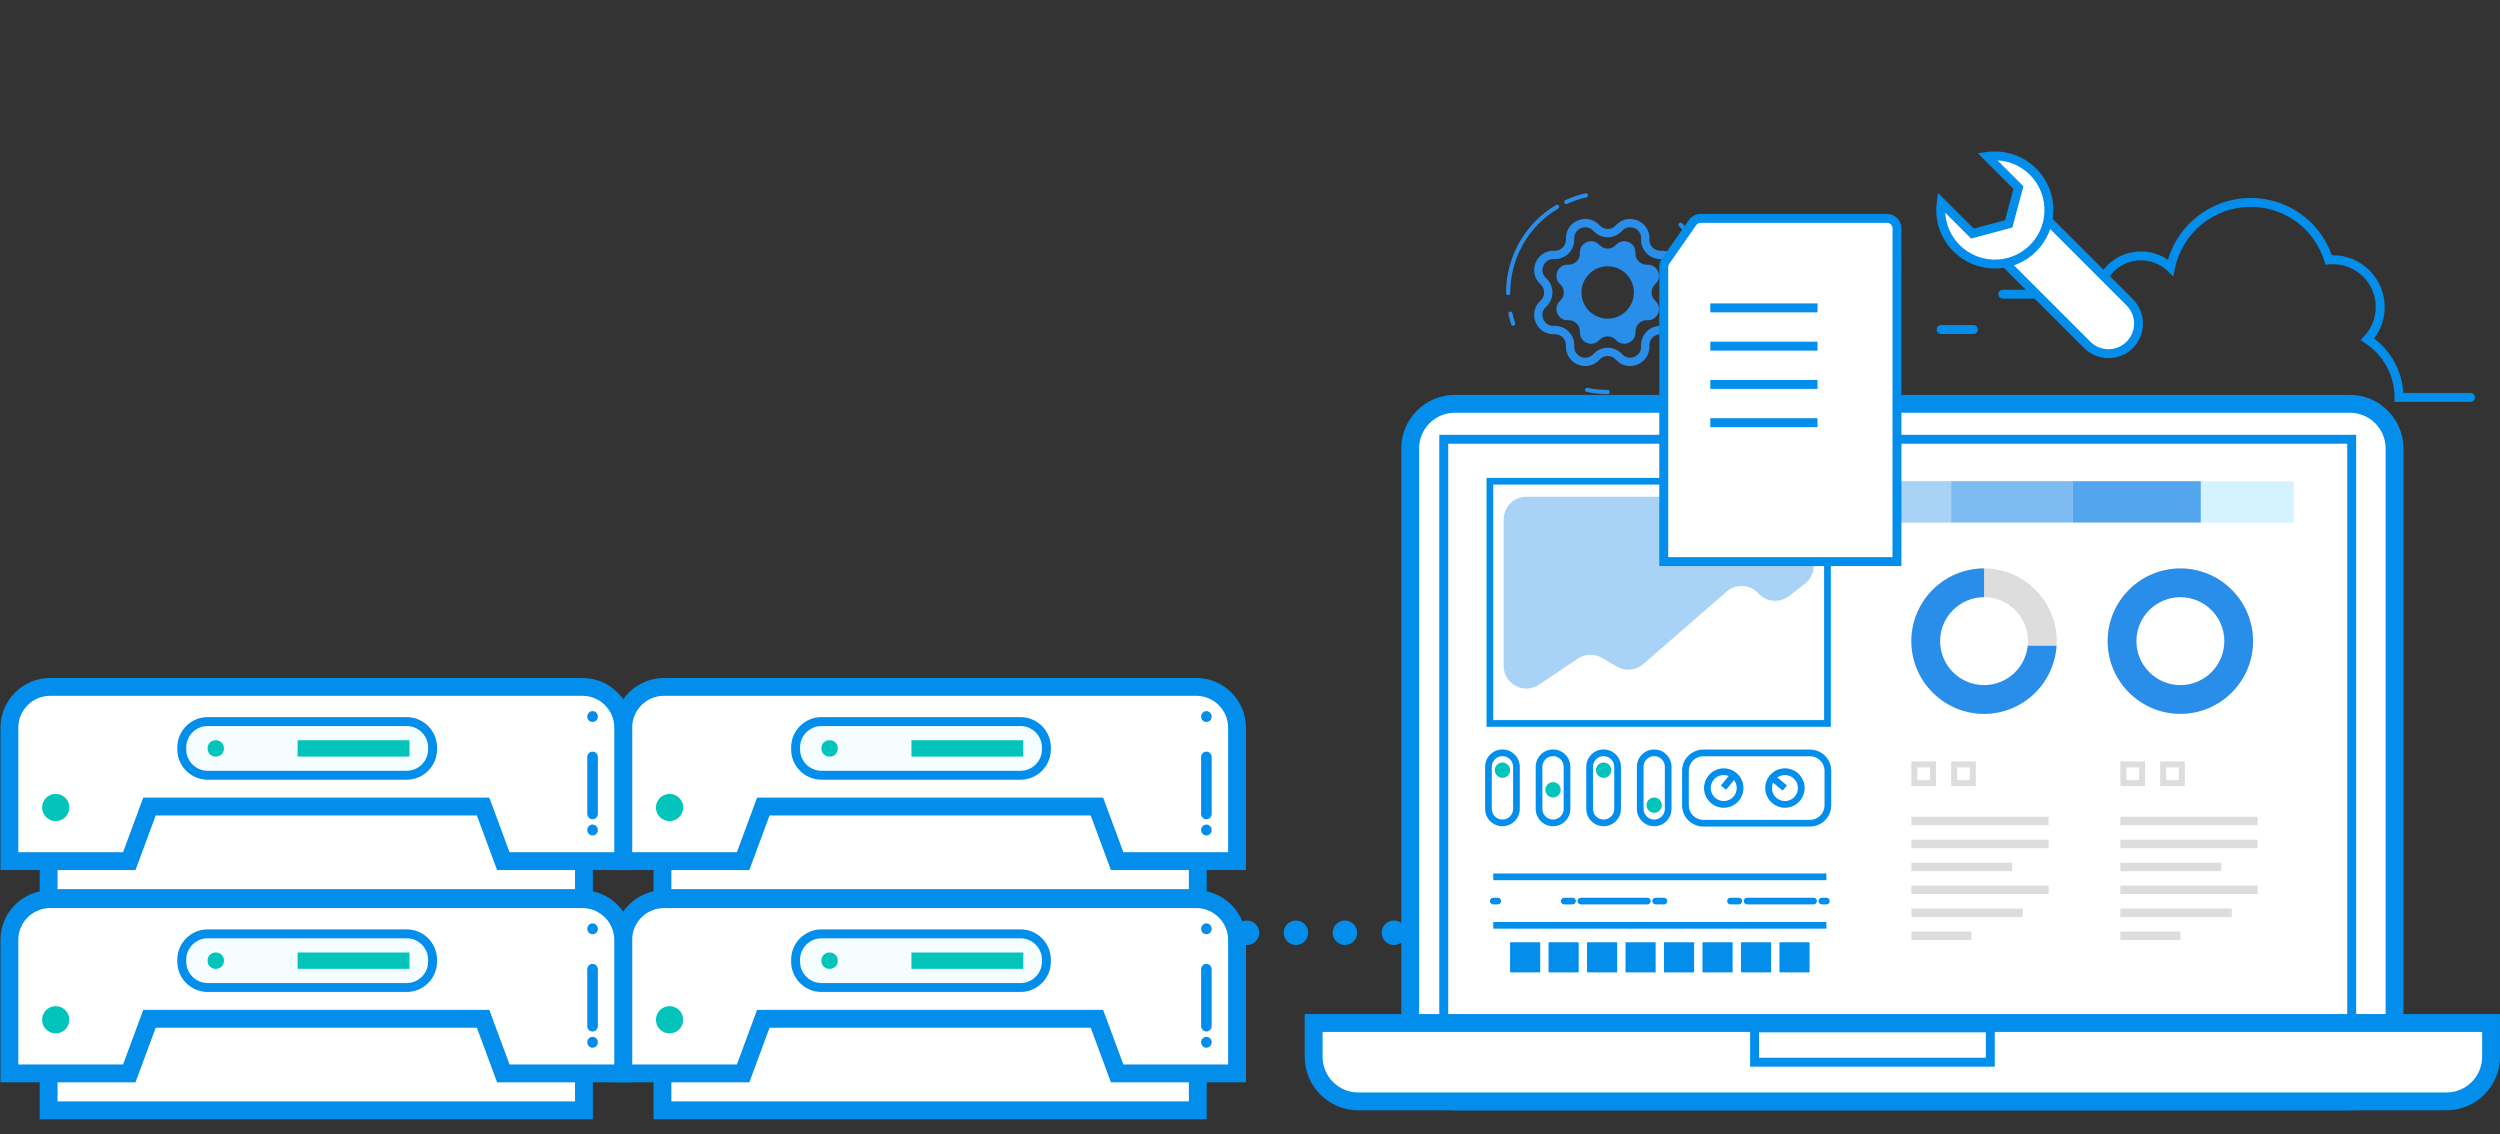 <?xml version="1.0" encoding="utf-8"?>
<!-- Generator: Adobe Illustrator 20.1.0, SVG Export Plug-In . SVG Version: 6.00 Build 0)  -->
<svg version="1.1" id="Layer_1" xmlns="http://www.w3.org/2000/svg" xmlns:xlink="http://www.w3.org/1999/xlink" x="0px" y="0px"
	 viewBox="0 0 540.094 245" enable-background="new 0 0 540.094 245" xml:space="preserve">
<rect x="0" y="0" width="540.094" height="245" fill="#333333" stroke="none"/>
<g>
	<g>
		<rect x="143.116" y="203.84" fill="#FFFFFF" width="115.651" height="36.032"/>
		<path fill="#028EEA" d="M260.695,241.799H141.188v-39.887h119.506V241.799z M145.044,237.944h111.795v-32.176H145.044V237.944z"/>
	</g>
	<g>
		<path fill="#FFFFFF" d="M134.636,231.898v-28.837c0-4.865,3.944-8.809,8.809-8.809h114.993c4.865,0,8.809,3.944,8.809,8.809
			v28.837h-25.901l-4.369-11.801h-72.072l-4.369,11.801H134.636z"/>
		<path fill="#028EEA" d="M269.176,233.826h-29.171l-4.369-11.801h-69.386l-4.369,11.801h-29.171v-30.765
			c0-5.921,4.816-10.737,10.736-10.737h114.994c5.921,0,10.736,4.817,10.736,10.737V233.826z M242.69,229.97h22.63v-26.91
			c0-3.794-3.087-6.882-6.881-6.882H143.446c-3.793,0-6.881,3.087-6.881,6.882v26.91h22.63l4.369-11.801h74.755L242.69,229.97z"/>
	</g>
	<g>
		<circle fill="#02C4BA" cx="144.649" cy="220.307" r="2.944"/>
	</g>
	<g>
		<path fill="#F5FDFF" d="M177.47,201.745h43.003c3.076,0,5.592,2.517,5.592,5.592v0.408c0,3.076-2.517,5.592-5.592,5.592H177.47
			c-3.076,0-5.592-2.517-5.592-5.592v-0.408C171.878,204.262,174.395,201.745,177.47,201.745z"/>
		<path fill="#028EEA" d="M220.473,214.302h-43.002c-3.616,0-6.557-2.941-6.557-6.556v-0.409c0-3.615,2.941-6.556,6.557-6.556
			h43.002c3.615,0,6.555,2.941,6.555,6.556v0.409C227.028,211.362,224.088,214.302,220.473,214.302z M177.471,202.709
			c-2.553,0-4.629,2.076-4.629,4.628v0.409c0,2.552,2.076,4.628,4.629,4.628h43.002c2.551,0,4.627-2.076,4.627-4.628v-0.409
			c0-2.552-2.076-4.628-4.627-4.628H177.471z"/>
	</g>
	<g>
		
			<rect x="196.908" y="205.778" transform="matrix(-1 -1.224647e-16 1.224647e-16 -1 417.979 415.084)" fill="#02C4BA" width="24.163" height="3.528"/>
	</g>
	<g>
		<path fill="#02C4BA" d="M179.162,205.778h0.124c0.94,0,1.702,0.762,1.702,1.702v0.124c0,0.94-0.762,1.702-1.702,1.702h-0.124
			c-0.94,0-1.702-0.762-1.702-1.702v-0.124C177.461,206.54,178.223,205.778,179.162,205.778z"/>
	</g>
	<g>
		<g>
			<g>
				<path fill="#028EEA" d="M260.627,199.485c0.305,0,0.595,0.118,0.808,0.346c0.214,0.221,0.335,0.52,0.335,0.835
					c0,0.078-0.007,0.157-0.023,0.228c-0.015,0.078-0.038,0.149-0.068,0.22c-0.023,0.071-0.061,0.142-0.099,0.204
					c-0.046,0.063-0.091,0.126-0.145,0.181c-0.427,0.44-1.196,0.44-1.616,0c-0.053-0.055-0.099-0.118-0.145-0.181
					c-0.038-0.062-0.076-0.134-0.099-0.204c-0.031-0.071-0.053-0.141-0.068-0.22c-0.015-0.071-0.023-0.15-0.023-0.228
					c0-0.315,0.122-0.614,0.335-0.835C260.033,199.602,260.322,199.485,260.627,199.485z"/>
			</g>
		</g>
		<g>
			<g>
				<path fill="#028EEA" d="M260.627,208.235c0.632,0,1.143,0.529,1.143,1.181v12.252c0,0.652-0.512,1.181-1.143,1.181
					s-1.143-0.529-1.143-1.181v-12.252C259.484,208.764,259.995,208.235,260.627,208.235z"/>
			</g>
		</g>
		<g>
			<g>
				<path fill="#028EEA" d="M260.627,223.987c0.153,0,0.297,0.032,0.435,0.095c0.145,0.055,0.267,0.141,0.373,0.251
					c0.107,0.111,0.191,0.244,0.252,0.386c0.053,0.141,0.084,0.291,0.084,0.449c0,0.078-0.007,0.157-0.023,0.228
					c-0.015,0.078-0.038,0.157-0.061,0.228c-0.031,0.071-0.068,0.134-0.107,0.197c-0.046,0.071-0.091,0.125-0.145,0.181
					c-0.053,0.055-0.114,0.11-0.175,0.15c-0.061,0.039-0.13,0.078-0.198,0.11c-0.069,0.024-0.137,0.047-0.214,0.063
					c-0.145,0.032-0.297,0.032-0.442,0c-0.076-0.016-0.145-0.039-0.213-0.063c-0.068-0.032-0.137-0.071-0.198-0.11
					c-0.061-0.04-0.122-0.095-0.176-0.15c-0.053-0.055-0.099-0.11-0.145-0.181c-0.038-0.063-0.076-0.126-0.106-0.197
					c-0.023-0.071-0.046-0.15-0.061-0.228c-0.015-0.071-0.023-0.15-0.023-0.228c0-0.315,0.122-0.614,0.335-0.835
					c0.107-0.11,0.236-0.197,0.374-0.251C260.33,224.019,260.475,223.987,260.627,223.987z"/>
			</g>
		</g>
	</g>
</g>
<g>
	<g>
		<rect x="10.506" y="203.84" fill="#FFFFFF" width="115.651" height="36.032"/>
		<path fill="#028EEA" d="M128.084,241.799H8.578v-39.887h119.506V241.799z M12.433,237.944h111.795v-32.176H12.433V237.944z"/>
	</g>
	<g>
		<path fill="#FFFFFF" d="M2.026,231.898v-28.837c0-4.865,3.944-8.809,8.809-8.809h114.993c4.865,0,8.809,3.944,8.809,8.809v28.837
			h-25.901l-4.369-11.801H32.295l-4.369,11.801H2.026z"/>
		<path fill="#028EEA" d="M136.565,233.826h-29.171l-4.369-11.801H33.639l-4.369,11.801H0.099v-30.765
			c0-5.921,4.816-10.737,10.736-10.737h114.994c5.921,0,10.736,4.817,10.736,10.737V233.826z M110.079,229.97h22.63v-26.91
			c0-3.794-3.087-6.882-6.881-6.882H10.835c-3.793,0-6.881,3.087-6.881,6.882v26.91h22.63l4.369-11.801h74.755L110.079,229.97z"/>
	</g>
	<g>
		<circle fill="#02C4BA" cx="12.038" cy="220.307" r="2.944"/>
	</g>
	<g>
		<path fill="#F5FDFF" d="M44.86,201.745h43.003c3.076,0,5.592,2.517,5.592,5.592v0.408c0,3.076-2.517,5.592-5.592,5.592H44.86
			c-3.076,0-5.592-2.517-5.592-5.592v-0.408C39.267,204.262,41.784,201.745,44.86,201.745z"/>
		<path fill="#028EEA" d="M87.862,214.302H44.861c-3.616,0-6.557-2.941-6.557-6.556v-0.409c0-3.615,2.941-6.556,6.557-6.556h43.002
			c3.615,0,6.555,2.941,6.555,6.556v0.409C94.418,211.362,91.477,214.302,87.862,214.302z M44.861,202.709
			c-2.553,0-4.629,2.076-4.629,4.628v0.409c0,2.552,2.076,4.628,4.629,4.628h43.002c2.551,0,4.627-2.076,4.627-4.628v-0.409
			c0-2.552-2.076-4.628-4.627-4.628H44.861z"/>
	</g>
	<g>
		
			<rect x="64.297" y="205.778" transform="matrix(-1 -1.224647e-16 1.224647e-16 -1 152.758 415.084)" fill="#02C4BA" width="24.163" height="3.528"/>
	</g>
	<g>
		<path fill="#02C4BA" d="M46.552,205.778h0.124c0.94,0,1.702,0.762,1.702,1.702v0.124c0,0.94-0.762,1.702-1.702,1.702h-0.124
			c-0.94,0-1.702-0.762-1.702-1.702v-0.124C44.85,206.54,45.612,205.778,46.552,205.778z"/>
	</g>
	<g>
		<g>
			<g>
				<path fill="#028EEA" d="M128.016,199.485c0.305,0,0.595,0.118,0.808,0.346c0.214,0.221,0.335,0.52,0.335,0.835
					c0,0.078-0.007,0.157-0.023,0.228c-0.015,0.078-0.038,0.149-0.068,0.22c-0.023,0.071-0.061,0.142-0.099,0.204
					c-0.046,0.063-0.091,0.126-0.145,0.181c-0.427,0.44-1.196,0.44-1.616,0c-0.053-0.055-0.099-0.118-0.145-0.181
					c-0.038-0.062-0.076-0.134-0.099-0.204c-0.031-0.071-0.053-0.141-0.068-0.22c-0.015-0.071-0.023-0.15-0.023-0.228
					c0-0.315,0.122-0.614,0.335-0.835C127.422,199.602,127.711,199.485,128.016,199.485z"/>
			</g>
		</g>
		<g>
			<g>
				<path fill="#028EEA" d="M128.016,208.235c0.632,0,1.143,0.529,1.143,1.181v12.252c0,0.652-0.512,1.181-1.143,1.181
					s-1.143-0.529-1.143-1.181v-12.252C126.873,208.764,127.385,208.235,128.016,208.235z"/>
			</g>
		</g>
		<g>
			<g>
				<path fill="#028EEA" d="M128.016,223.987c0.153,0,0.297,0.032,0.435,0.095c0.145,0.055,0.267,0.141,0.373,0.251
					c0.107,0.111,0.191,0.244,0.252,0.386c0.053,0.141,0.084,0.291,0.084,0.449c0,0.078-0.007,0.157-0.023,0.228
					c-0.015,0.078-0.038,0.157-0.061,0.228c-0.031,0.071-0.068,0.134-0.107,0.197c-0.046,0.071-0.091,0.125-0.145,0.181
					c-0.053,0.055-0.114,0.11-0.175,0.15c-0.061,0.039-0.13,0.078-0.198,0.11c-0.069,0.024-0.137,0.047-0.214,0.063
					c-0.145,0.032-0.297,0.032-0.442,0c-0.076-0.016-0.145-0.039-0.213-0.063c-0.068-0.032-0.137-0.071-0.198-0.11
					c-0.061-0.04-0.122-0.095-0.176-0.15c-0.053-0.055-0.099-0.11-0.145-0.181c-0.038-0.063-0.076-0.126-0.106-0.197
					c-0.023-0.071-0.046-0.15-0.061-0.228c-0.015-0.071-0.023-0.15-0.023-0.228c0-0.315,0.122-0.614,0.335-0.835
					c0.107-0.11,0.236-0.197,0.374-0.251C127.719,224.019,127.864,223.987,128.016,223.987z"/>
			</g>
		</g>
	</g>
</g>
<g>
	<g>
		<rect x="143.116" y="157.983" fill="#FFFFFF" width="115.651" height="36.032"/>
		<path fill="#028EEA" d="M260.695,195.943H141.188v-39.887h119.506V195.943z M145.044,192.087h111.795v-32.176H145.044V192.087z"/>
	</g>
	<g>
		<path fill="#FFFFFF" d="M134.636,186.042v-28.837c0-4.865,3.944-8.809,8.809-8.809h114.993c4.865,0,8.809,3.944,8.809,8.809
			v28.837h-25.901l-4.369-11.801h-72.072l-4.369,11.801H134.636z"/>
		<path fill="#028EEA" d="M269.176,187.969h-29.171l-4.369-11.801h-69.386l-4.369,11.801h-29.171v-30.765
			c0-5.921,4.816-10.737,10.736-10.737h114.994c5.921,0,10.736,4.817,10.736,10.737V187.969z M242.69,184.114h22.63v-26.91
			c0-3.794-3.087-6.882-6.881-6.882H143.446c-3.793,0-6.881,3.087-6.881,6.882v26.91h22.63l4.369-11.801h74.755L242.69,184.114z"/>
	</g>
	<g>
		<circle fill="#02C4BA" cx="144.649" cy="174.45" r="2.944"/>
	</g>
	<g>
		<path fill="#F5FDFF" d="M177.47,155.889h43.003c3.076,0,5.592,2.517,5.592,5.592v0.408c0,3.076-2.517,5.592-5.592,5.592H177.47
			c-3.076,0-5.592-2.517-5.592-5.592v-0.408C171.878,158.406,174.395,155.889,177.47,155.889z"/>
		<path fill="#028EEA" d="M220.473,168.446h-43.002c-3.616,0-6.557-2.941-6.557-6.556v-0.409c0-3.615,2.941-6.556,6.557-6.556
			h43.002c3.615,0,6.555,2.941,6.555,6.556v0.409C227.028,165.505,224.088,168.446,220.473,168.446z M177.471,156.853
			c-2.553,0-4.629,2.076-4.629,4.628v0.409c0,2.552,2.076,4.628,4.629,4.628h43.002c2.551,0,4.627-2.076,4.627-4.628v-0.409
			c0-2.552-2.076-4.628-4.627-4.628H177.471z"/>
	</g>
	<g>
		
			<rect x="196.908" y="159.922" transform="matrix(-1 -1.224647e-16 1.224647e-16 -1 417.979 323.371)" fill="#02C4BA" width="24.163" height="3.528"/>
	</g>
	<g>
		<path fill="#02C4BA" d="M179.162,159.922h0.124c0.94,0,1.702,0.762,1.702,1.702v0.124c0,0.94-0.762,1.702-1.702,1.702h-0.124
			c-0.94,0-1.702-0.762-1.702-1.702v-0.124C177.461,160.684,178.223,159.922,179.162,159.922z"/>
	</g>
	<g>
		<g>
			<g>
				<path fill="#028EEA" d="M260.627,153.628c0.305,0,0.595,0.118,0.808,0.346c0.214,0.221,0.335,0.52,0.335,0.835
					c0,0.078-0.007,0.157-0.023,0.228c-0.015,0.078-0.038,0.149-0.068,0.22c-0.023,0.071-0.061,0.142-0.099,0.204
					c-0.046,0.063-0.091,0.126-0.145,0.181c-0.427,0.44-1.196,0.44-1.616,0c-0.053-0.055-0.099-0.118-0.145-0.181
					c-0.038-0.062-0.076-0.134-0.099-0.204c-0.031-0.071-0.053-0.141-0.068-0.22c-0.015-0.071-0.023-0.15-0.023-0.228
					c0-0.315,0.122-0.614,0.335-0.835C260.033,153.746,260.322,153.628,260.627,153.628z"/>
			</g>
		</g>
		<g>
			<g>
				<path fill="#028EEA" d="M260.627,162.379c0.632,0,1.143,0.529,1.143,1.181v12.252c0,0.652-0.512,1.181-1.143,1.181
					s-1.143-0.529-1.143-1.181v-12.252C259.484,162.908,259.995,162.379,260.627,162.379z"/>
			</g>
		</g>
		<g>
			<g>
				<path fill="#028EEA" d="M260.627,178.131c0.153,0,0.297,0.032,0.435,0.095c0.145,0.055,0.267,0.141,0.373,0.251
					c0.107,0.111,0.191,0.244,0.252,0.386c0.053,0.141,0.084,0.291,0.084,0.449c0,0.078-0.007,0.157-0.023,0.228
					c-0.015,0.078-0.038,0.157-0.061,0.228c-0.031,0.071-0.068,0.134-0.107,0.197c-0.046,0.071-0.091,0.125-0.145,0.181
					c-0.053,0.055-0.114,0.11-0.175,0.15c-0.061,0.039-0.13,0.078-0.198,0.11c-0.069,0.024-0.137,0.047-0.214,0.063
					c-0.145,0.032-0.297,0.032-0.442,0c-0.076-0.016-0.145-0.039-0.213-0.063c-0.068-0.032-0.137-0.071-0.198-0.11
					c-0.061-0.04-0.122-0.095-0.176-0.15c-0.053-0.055-0.099-0.11-0.145-0.181c-0.038-0.063-0.076-0.126-0.106-0.197
					c-0.023-0.071-0.046-0.15-0.061-0.228c-0.015-0.071-0.023-0.15-0.023-0.228c0-0.315,0.122-0.614,0.335-0.835
					c0.107-0.11,0.236-0.197,0.374-0.251C260.33,178.162,260.475,178.131,260.627,178.131z"/>
			</g>
		</g>
	</g>
</g>
<g>
	<g>
		<rect x="10.506" y="157.983" fill="#FFFFFF" width="115.651" height="36.032"/>
		<path fill="#028EEA" d="M128.084,195.943H8.578v-39.887h119.506V195.943z M12.433,192.087h111.795v-32.176H12.433V192.087z"/>
	</g>
	<g>
		<path fill="#FFFFFF" d="M2.026,186.042v-28.837c0-4.865,3.944-8.809,8.809-8.809h114.993c4.865,0,8.809,3.944,8.809,8.809v28.837
			h-25.901l-4.369-11.801H32.295l-4.369,11.801H2.026z"/>
		<path fill="#028EEA" d="M136.565,187.969h-29.171l-4.369-11.801H33.639l-4.369,11.801H0.099v-30.765
			c0-5.921,4.816-10.737,10.736-10.737h114.994c5.921,0,10.736,4.817,10.736,10.737V187.969z M110.079,184.114h22.63v-26.91
			c0-3.794-3.087-6.882-6.881-6.882H10.835c-3.793,0-6.881,3.087-6.881,6.882v26.91h22.63l4.369-11.801h74.755L110.079,184.114z"/>
	</g>
	<g>
		<circle fill="#02C4BA" cx="12.038" cy="174.45" r="2.944"/>
	</g>
	<g>
		<path fill="#F5FDFF" d="M44.86,155.889h43.003c3.076,0,5.592,2.517,5.592,5.592v0.408c0,3.076-2.517,5.592-5.592,5.592H44.86
			c-3.076,0-5.592-2.517-5.592-5.592v-0.408C39.267,158.406,41.784,155.889,44.86,155.889z"/>
		<path fill="#028EEA" d="M87.862,168.446H44.861c-3.616,0-6.557-2.941-6.557-6.556v-0.409c0-3.615,2.941-6.556,6.557-6.556h43.002
			c3.615,0,6.555,2.941,6.555,6.556v0.409C94.418,165.505,91.477,168.446,87.862,168.446z M44.861,156.853
			c-2.553,0-4.629,2.076-4.629,4.628v0.409c0,2.552,2.076,4.628,4.629,4.628h43.002c2.551,0,4.627-2.076,4.627-4.628v-0.409
			c0-2.552-2.076-4.628-4.627-4.628H44.861z"/>
	</g>
	<g>
		
			<rect x="64.297" y="159.922" transform="matrix(-1 -1.224647e-16 1.224647e-16 -1 152.758 323.371)" fill="#02C4BA" width="24.163" height="3.528"/>
	</g>
	<g>
		<path fill="#02C4BA" d="M46.552,159.922h0.124c0.94,0,1.702,0.762,1.702,1.702v0.124c0,0.94-0.762,1.702-1.702,1.702h-0.124
			c-0.94,0-1.702-0.762-1.702-1.702v-0.124C44.85,160.684,45.612,159.922,46.552,159.922z"/>
	</g>
	<g>
		<g>
			<g>
				<path fill="#028EEA" d="M128.016,153.628c0.305,0,0.595,0.118,0.808,0.346c0.214,0.221,0.335,0.52,0.335,0.835
					c0,0.078-0.007,0.157-0.023,0.228c-0.015,0.078-0.038,0.149-0.068,0.22c-0.023,0.071-0.061,0.142-0.099,0.204
					c-0.046,0.063-0.091,0.126-0.145,0.181c-0.427,0.44-1.196,0.44-1.616,0c-0.053-0.055-0.099-0.118-0.145-0.181
					c-0.038-0.062-0.076-0.134-0.099-0.204c-0.031-0.071-0.053-0.141-0.068-0.22c-0.015-0.071-0.023-0.15-0.023-0.228
					c0-0.315,0.122-0.614,0.335-0.835C127.422,153.746,127.711,153.628,128.016,153.628z"/>
			</g>
		</g>
		<g>
			<g>
				<path fill="#028EEA" d="M128.016,162.379c0.632,0,1.143,0.529,1.143,1.181v12.252c0,0.652-0.512,1.181-1.143,1.181
					s-1.143-0.529-1.143-1.181v-12.252C126.873,162.908,127.385,162.379,128.016,162.379z"/>
			</g>
		</g>
		<g>
			<g>
				<path fill="#028EEA" d="M128.016,178.131c0.153,0,0.297,0.032,0.435,0.095c0.145,0.055,0.267,0.141,0.373,0.251
					c0.107,0.111,0.191,0.244,0.252,0.386c0.053,0.141,0.084,0.291,0.084,0.449c0,0.078-0.007,0.157-0.023,0.228
					c-0.015,0.078-0.038,0.157-0.061,0.228c-0.031,0.071-0.068,0.134-0.107,0.197c-0.046,0.071-0.091,0.125-0.145,0.181
					c-0.053,0.055-0.114,0.11-0.175,0.15c-0.061,0.039-0.13,0.078-0.198,0.11c-0.069,0.024-0.137,0.047-0.214,0.063
					c-0.145,0.032-0.297,0.032-0.442,0c-0.076-0.016-0.145-0.039-0.213-0.063c-0.068-0.032-0.137-0.071-0.198-0.11
					c-0.061-0.04-0.122-0.095-0.176-0.15c-0.053-0.055-0.099-0.11-0.145-0.181c-0.038-0.063-0.076-0.126-0.106-0.197
					c-0.023-0.071-0.046-0.15-0.061-0.228c-0.015-0.071-0.023-0.15-0.023-0.228c0-0.315,0.122-0.614,0.335-0.835
					c0.107-0.11,0.236-0.197,0.374-0.251C127.719,178.162,127.864,178.131,128.016,178.131z"/>
			</g>
		</g>
	</g>
</g>
<g>
	<g>
		<g>
			<path fill="#028EEA" d="M332.869,204.155c-0.169,0-0.349-0.021-0.519-0.053c-0.169-0.031-0.339-0.085-0.497-0.148
				c-0.159-0.064-0.307-0.148-0.456-0.244c-0.137-0.095-0.275-0.211-0.402-0.327c-0.116-0.127-0.232-0.264-0.327-0.402
				c-0.095-0.148-0.169-0.296-0.244-0.454c-0.063-0.159-0.116-0.328-0.148-0.497c-0.032-0.169-0.053-0.349-0.053-0.518
				c0-0.169,0.021-0.349,0.053-0.519c0.032-0.169,0.085-0.338,0.148-0.497c0.074-0.159,0.149-0.307,0.244-0.455
				c0.095-0.137,0.212-0.275,0.327-0.402c0.127-0.117,0.264-0.233,0.402-0.328c0.149-0.096,0.296-0.18,0.456-0.243
				c0.158-0.064,0.327-0.117,0.497-0.148c0.339-0.064,0.698-0.064,1.037,0c0.168,0.031,0.338,0.085,0.497,0.148
				c0.158,0.064,0.307,0.148,0.454,0.243c0.137,0.095,0.275,0.211,0.402,0.328c0.117,0.127,0.233,0.264,0.328,0.402
				c0.095,0.148,0.18,0.296,0.243,0.455c0.064,0.159,0.117,0.327,0.149,0.497c0.031,0.169,0.053,0.349,0.053,0.519
				c0,0.169-0.022,0.349-0.053,0.518c-0.032,0.169-0.085,0.339-0.149,0.497c-0.063,0.159-0.148,0.307-0.243,0.454
				c-0.095,0.138-0.212,0.275-0.328,0.402c-0.127,0.116-0.264,0.232-0.402,0.327c-0.148,0.096-0.296,0.18-0.454,0.244
				c-0.159,0.063-0.328,0.116-0.497,0.148C333.218,204.134,333.038,204.155,332.869,204.155z"/>
		</g>
		<g>
			<path fill="#028EEA" d="M319.648,201.511c0-1.46,1.185-2.644,2.644-2.644l0,0c1.459,0,2.644,1.184,2.644,2.644l0,0
				c0,1.459-1.185,2.644-2.644,2.644l0,0C320.832,204.155,319.648,202.971,319.648,201.511z M309.071,201.511
				c0-1.46,1.184-2.644,2.644-2.644l0,0c1.459,0,2.644,1.184,2.644,2.644l0,0c0,1.459-1.185,2.644-2.644,2.644l0,0
				C310.255,204.155,309.071,202.971,309.071,201.511z M298.494,201.511c0-1.46,1.174-2.644,2.644-2.644l0,0
				c1.459,0,2.633,1.184,2.633,2.644l0,0c0,1.459-1.174,2.644-2.633,2.644l0,0C299.668,204.155,298.494,202.971,298.494,201.511z
				 M287.906,201.511c0-1.46,1.185-2.644,2.644-2.644l0,0c1.459,0,2.644,1.184,2.644,2.644l0,0c0,1.459-1.185,2.644-2.644,2.644l0,0
				C289.091,204.155,287.906,202.971,287.906,201.511z M277.329,201.511c0-1.46,1.185-2.644,2.644-2.644l0,0
				c1.459,0,2.644,1.184,2.644,2.644l0,0c0,1.459-1.185,2.644-2.644,2.644l0,0C278.514,204.155,277.329,202.971,277.329,201.511z"/>
		</g>
		<g>
			<path fill="#028EEA" d="M269.397,204.155c-0.698,0-1.375-0.286-1.872-0.772c-0.486-0.497-0.772-1.174-0.772-1.872
				c0-0.698,0.286-1.375,0.772-1.872c0.614-0.614,1.534-0.889,2.391-0.719c0.169,0.031,0.327,0.085,0.497,0.148
				c0.159,0.064,0.307,0.148,0.455,0.243c0.148,0.095,0.275,0.211,0.402,0.328c0.486,0.497,0.772,1.174,0.772,1.872
				c0,0.698-0.286,1.375-0.772,1.872C270.772,203.87,270.095,204.155,269.397,204.155z"/>
		</g>
	</g>
	<g>
		<g>
			<g>
				<path fill="#288EEA" d="M352.154,79.078c-1.147,0-2.258-0.48-3.073-1.382c-0.455-0.504-1.081-0.782-1.76-0.782
					c-0.68,0-1.305,0.278-1.761,0.782c-1.197,1.326-3.038,1.741-4.687,1.058c-1.651-0.684-2.658-2.279-2.567-4.062
					c0.035-0.679-0.211-1.317-0.691-1.798c-0.481-0.48-1.119-0.727-1.799-0.692c-1.786,0.094-3.379-0.916-4.062-2.567
					c-0.684-1.65-0.269-3.49,1.058-4.687c0.505-0.456,0.782-1.081,0.782-1.761c0-0.679-0.278-1.305-0.782-1.76
					c-1.326-1.197-1.741-3.037-1.058-4.688c0.684-1.651,2.284-2.665,4.062-2.567c0.681,0.039,1.318-0.211,1.798-0.692
					c0.481-0.48,0.726-1.119,0.692-1.798c-0.091-1.784,0.916-3.379,2.567-4.062c1.65-0.684,3.49-0.269,4.688,1.058
					c0.455,0.504,1.081,0.782,1.761,0.782c0.679,0,1.305-0.278,1.76-0.782l0,0c1.197-1.326,3.037-1.74,4.688-1.058
					c1.65,0.684,2.658,2.278,2.567,4.062c-0.035,0.679,0.211,1.318,0.692,1.799c0.48,0.481,1.123,0.728,1.797,0.691
					c1.777-0.09,3.379,0.916,4.063,2.567c0.684,1.65,0.269,3.49-1.058,4.687c-0.504,0.455-0.782,1.081-0.783,1.76
					c0,0.68,0.278,1.305,0.783,1.761c1.326,1.197,1.741,3.036,1.058,4.687c-0.684,1.651-2.285,2.654-4.062,2.567
					c-0.681-0.033-1.318,0.211-1.798,0.692c-0.481,0.48-0.727,1.119-0.692,1.798c0.091,1.784-0.916,3.379-2.567,4.062
					C353.241,78.971,352.694,79.078,352.154,79.078z M347.321,75.118c1.177,0,2.304,0.501,3.093,1.375
					c0.827,0.916,1.921,0.911,2.668,0.602c0.748-0.31,1.524-1.08,1.461-2.313c-0.06-1.175,0.383-2.326,1.215-3.159
					c0.832-0.832,1.981-1.279,3.159-1.215c1.243,0.052,2.003-0.714,2.313-1.462c0.309-0.747,0.314-1.841-0.602-2.667
					c-0.874-0.789-1.375-1.916-1.375-3.093c0-1.177,0.501-2.304,1.375-3.092c0.916-0.827,0.912-1.921,0.602-2.668
					c-0.309-0.748-1.083-1.515-2.312-1.461c-1.17,0.068-2.326-0.383-3.158-1.214c-0.832-0.832-1.275-1.984-1.215-3.159
					c0.063-1.232-0.713-2.002-1.461-2.312c-0.748-0.309-1.841-0.313-2.668,0.602c-0.789,0.874-1.916,1.375-3.093,1.375
					c-1.177,0-2.304-0.501-3.093-1.375c-0.827-0.915-1.921-0.911-2.668-0.602c-0.748,0.31-1.524,1.08-1.461,2.312
					c0.06,1.175-0.383,2.327-1.215,3.159c-0.832,0.832-1.984,1.277-3.16,1.214c-1.221-0.064-2.002,0.713-2.312,1.461
					c-0.309,0.748-0.314,1.841,0.602,2.668c0.874,0.788,1.375,1.916,1.375,3.092c0,1.177-0.501,2.304-1.374,3.093
					c-0.916,0.827-0.912,1.92-0.602,2.668c0.309,0.748,1.08,1.523,2.312,1.461c1.171-0.068,2.327,0.383,3.159,1.215
					c0.832,0.832,1.275,1.983,1.215,3.159c-0.063,1.232,0.714,2.002,1.461,2.312c0.748,0.309,1.841,0.314,2.668-0.602
					C345.017,75.619,346.144,75.118,347.321,75.118z"/>
			</g>
		</g>
	</g>
	<g>
		<g>
			<path fill="#288EEA" d="M357.597,61.393c1.687-1.523,0.528-4.321-1.742-4.205c-1.43,0.073-2.609-1.106-2.536-2.536
				c0.116-2.27-2.682-3.429-4.205-1.742v0c-0.959,1.062-2.627,1.062-3.586,0l0,0c-1.523-1.687-4.321-0.528-4.205,1.742
				c0.073,1.43-1.106,2.609-2.536,2.536l0,0c-2.27-0.116-3.429,2.682-1.742,4.205c1.063,0.959,1.063,2.627,0,3.586
				c-1.687,1.523-0.528,4.321,1.742,4.205l0,0c1.43-0.073,2.609,1.106,2.536,2.536c-0.116,2.27,2.682,3.429,4.205,1.742h0
				c0.959-1.062,2.627-1.062,3.586,0l0,0c1.523,1.687,4.321,0.528,4.205-1.742c-0.073-1.43,1.106-2.609,2.536-2.536
				c2.27,0.116,3.429-2.682,1.742-4.205C356.534,64.02,356.534,62.352,357.597,61.393z M347.321,68.848
				c-3.127,0-5.661-2.535-5.661-5.662c0-3.127,2.535-5.662,5.661-5.662c3.127,0,5.662,2.535,5.662,5.662
				C352.983,66.313,350.448,68.848,347.321,68.848z"/>
		</g>
	</g>
	<g>
		<g>
			<path fill="#288EEA" d="M347.321,85.137c-1.531,0-3.061-0.159-4.547-0.472c-0.242-0.051-0.398-0.289-0.347-0.532
				c0.051-0.243,0.29-0.398,0.532-0.347c1.425,0.3,2.893,0.452,4.362,0.452c0.248,0,0.449,0.201,0.449,0.449
				S347.569,85.137,347.321,85.137z M360.335,80.753c-0.135,0-0.269-0.061-0.358-0.177c-0.15-0.197-0.112-0.479,0.085-0.629
				c1.164-0.886,2.239-1.897,3.195-3.004c0.163-0.188,0.446-0.208,0.633-0.046c0.188,0.162,0.209,0.446,0.046,0.633
				c-0.997,1.154-2.118,2.208-3.331,3.131C360.525,80.723,360.429,80.753,360.335,80.753z M364.973,75.914
				c-0.089,0-0.178-0.026-0.256-0.081c-0.203-0.142-0.253-0.421-0.111-0.625c2.465-3.537,3.769-7.694,3.769-12.023
				c0-3.103-0.66-6.091-1.96-8.881c-0.105-0.225-0.007-0.492,0.217-0.596c0.224-0.105,0.492-0.007,0.596,0.217
				c1.356,2.91,2.043,6.025,2.044,9.26c0,4.513-1.359,8.848-3.93,12.536C365.254,75.847,365.115,75.914,364.973,75.914z
				 M326.898,70.38c-0.188,0-0.364-0.12-0.426-0.309c-0.238-0.721-0.44-1.464-0.603-2.208c-0.053-0.242,0.101-0.481,0.343-0.534
				c0.245-0.053,0.481,0.101,0.534,0.343c0.155,0.714,0.349,1.427,0.577,2.118c0.078,0.235-0.05,0.489-0.285,0.567
				C326.992,70.372,326.945,70.38,326.898,70.38z M325.82,63.765c-0.246,0-0.446-0.198-0.449-0.444l0-0.135
				c0-7.72,4.132-14.963,10.783-18.901c0.214-0.126,0.489-0.055,0.615,0.157c0.126,0.213,0.056,0.489-0.157,0.615
				c-6.38,3.778-10.342,10.724-10.342,18.129l0,0.126c0.003,0.248-0.196,0.451-0.444,0.453
				C325.823,63.765,325.821,63.765,325.82,63.765z M364.518,50.724c-0.136,0-0.271-0.062-0.359-0.179
				c-0.44-0.584-0.913-1.15-1.409-1.684c-0.169-0.182-0.158-0.466,0.023-0.634c0.181-0.169,0.466-0.159,0.634,0.023
				c0.517,0.556,1.011,1.147,1.469,1.755c0.149,0.198,0.11,0.479-0.089,0.628C364.706,50.695,364.611,50.724,364.518,50.724z
				 M338.369,44.08c-0.17,0-0.333-0.097-0.408-0.262c-0.103-0.225-0.004-0.492,0.221-0.595c1.387-0.636,2.845-1.127,4.334-1.46
				c0.241-0.053,0.482,0.098,0.536,0.34c0.054,0.242-0.098,0.482-0.34,0.536c-1.427,0.319-2.825,0.79-4.155,1.4
				C338.494,44.067,338.431,44.08,338.369,44.08z"/>
		</g>
	</g>
	<g>
		<path fill="#FFFFFF" d="M507.675,237.944H314.289c-5.301,0-9.639-4.337-9.639-9.639V96.88c0-5.301,4.337-9.639,9.639-9.639
			h193.385c5.301,0,9.639,4.337,9.639,9.639v131.426C517.313,233.607,512.976,237.944,507.675,237.944z"/>
		<path fill="#028EEA" d="M507.674,239.872H314.29c-6.378,0-11.567-5.188-11.567-11.567V96.879c0-6.378,5.188-11.567,11.567-11.567
			h193.384c6.378,0,11.567,5.188,11.567,11.567v131.426C519.24,234.683,514.052,239.872,507.674,239.872z M314.29,89.168
			c-4.253,0-7.711,3.459-7.711,7.711v131.426c0,4.252,3.458,7.711,7.711,7.711h193.384c4.253,0,7.711-3.459,7.711-7.711V96.879
			c0-4.252-3.458-7.711-7.711-7.711H314.29z"/>
	</g>
	<g>
		<rect x="311.908" y="94.898" fill="#FFFFFF" width="196.15" height="130.959"/>
		<path fill="#028EEA" d="M509.022,226.822H310.944V93.934h198.077V226.822z M312.872,224.894h194.222V95.862H312.872V224.894z"/>
	</g>
	<g>
		<g>
			<path fill="#DDDDDD" d="M471.041,122.807c-8.659,0-15.702,7.044-15.702,15.703c0,8.658,7.043,15.703,15.702,15.703
				c8.658,0,15.702-7.045,15.702-15.703C486.742,129.851,479.699,122.807,471.041,122.807z M471.041,148.014
				c-5.241,0-9.504-4.264-9.504-9.504c0-5.241,4.262-9.504,9.504-9.504c5.239,0,9.503,4.263,9.503,9.504
				C480.544,143.75,476.28,148.014,471.041,148.014z"/>
		</g>
	</g>
	<g>
		<g>
			<path fill="#288EEA" d="M471.041,122.807c-8.659,0-15.702,7.044-15.702,15.703c0,8.658,7.043,15.703,15.702,15.703
				c8.658,0,15.702-7.045,15.702-15.703C486.742,129.851,479.699,122.807,471.041,122.807z M471.041,148.014
				c-5.24,0-9.504-4.264-9.504-9.504c0-5.241,4.264-9.504,9.504-9.504c5.239,0,9.503,4.263,9.503,9.504
				C480.544,143.75,476.28,148.014,471.041,148.014z"/>
		</g>
	</g>
	<g>
		<g>
			<path fill="#DDDDDD" d="M428.63,122.807c-8.659,0-15.702,7.044-15.702,15.703c0,8.658,7.043,15.703,15.702,15.703
				c8.658,0,15.702-7.045,15.702-15.703C444.331,129.851,437.288,122.807,428.63,122.807z M428.63,148.014
				c-5.24,0-9.504-4.264-9.504-9.504c0-5.241,4.264-9.504,9.504-9.504c5.239,0,9.503,4.263,9.503,9.504
				C438.133,143.75,433.869,148.014,428.63,148.014z"/>
		</g>
	</g>
	<g>
		<g>
			<path fill="#288EEA" d="M438.08,139.513c-0.501,4.781-4.549,8.501-9.446,8.501c-5.243,0-9.504-4.26-9.504-9.504
				c0-5.243,4.26-9.504,9.504-9.504v-6.207c-8.656,0-15.711,7.056-15.711,15.711s7.056,15.711,15.711,15.711
				c8.328,0,15.133-6.516,15.653-14.709H438.08z"/>
		</g>
	</g>
	<g>
		<path fill="#FFFFFF" d="M283.798,221.008v7.298c0,5.301,4.337,9.639,9.639,9.639h235.09c5.301,0,9.639-4.337,9.639-9.639v-7.298
			H283.798z"/>
		<path fill="#028EEA" d="M528.527,239.872H293.436c-6.378,0-11.567-5.188-11.567-11.567v-9.225h258.224v9.225
			C540.094,234.683,534.905,239.872,528.527,239.872z M285.725,222.936v5.369c0,4.252,3.458,7.711,7.711,7.711h235.091
			c4.253,0,7.711-3.459,7.711-7.711v-5.369H285.725z"/>
	</g>
	<g>
		<rect x="379.053" y="222.058" fill="#FFFFFF" width="50.93" height="7.418"/>
		<path fill="#028EEA" d="M430.947,230.44H378.09v-9.346h52.857V230.44z M380.018,228.512h49.002v-5.491h-49.002V228.512z"/>
	</g>
	<g>
		<rect x="321.868" y="103.965" fill="#FFFFFF" width="72.934" height="52.328"/>
		<path fill="#028EEA" d="M395.525,157.016h-74.379v-53.774h74.379V157.016z M322.592,155.57h71.487v-50.882h-71.487V155.57z"/>
	</g>
	<g>
		<rect x="404.519" y="103.965" fill="#D4F3FF" width="91.009" height="8.916"/>
	</g>
	<g>
		<rect x="404.519" y="103.965" fill="#A9D2F7" width="17.006" height="8.916"/>
	</g>
	<g>
		
			<rect x="421.525" y="103.965" transform="matrix(-1 -1.224647e-16 1.224647e-16 -1 869.34 216.845)" fill="#7EBBF2" width="26.29" height="8.916"/>
	</g>
	<g>
		<rect x="447.815" y="103.965" fill="#53A5EE" width="27.631" height="8.916"/>
	</g>
	<g>
		<g>
			<rect x="458.082" y="176.45" fill="#DDDDDD" width="29.649" height="1.825"/>
		</g>
		<g>
			<rect x="458.082" y="181.409" fill="#DDDDDD" width="29.649" height="1.825"/>
		</g>
		<g>
			<rect x="458.082" y="186.368" fill="#DDDDDD" width="21.787" height="1.825"/>
		</g>
		<g>
			<rect x="458.082" y="191.326" fill="#DDDDDD" width="29.649" height="1.824"/>
		</g>
		<g>
			<rect x="458.082" y="196.285" fill="#DDDDDD" width="24.061" height="1.824"/>
		</g>
		<g>
			<rect x="458.082" y="201.244" fill="#DDDDDD" width="12.958" height="1.825"/>
		</g>
		<g>
			<path fill="#DDDDDD" d="M463.407,164.497h-5.325v5.325h5.325V164.497z M462.116,168.531h-2.743v-2.743h2.743V168.531z"/>
		</g>
		<g>
			<path fill="#DDDDDD" d="M472.004,164.497h-5.325v5.325h5.325V164.497z M470.713,168.531h-2.743v-2.743h2.743V168.531z"/>
		</g>
	</g>
	<g>
		<g>
			<rect x="412.928" y="176.45" fill="#DDDDDD" width="29.649" height="1.825"/>
		</g>
		<g>
			<rect x="412.928" y="181.409" fill="#DDDDDD" width="29.649" height="1.825"/>
		</g>
		<g>
			<rect x="412.928" y="186.368" fill="#DDDDDD" width="21.787" height="1.825"/>
		</g>
		<g>
			<rect x="412.928" y="191.326" fill="#DDDDDD" width="29.649" height="1.824"/>
		</g>
		<g>
			<rect x="412.928" y="196.285" fill="#DDDDDD" width="24.061" height="1.824"/>
		</g>
		<g>
			<rect x="412.928" y="201.244" fill="#DDDDDD" width="12.958" height="1.825"/>
		</g>
		<g>
			<path fill="#DDDDDD" d="M418.253,164.497h-5.325v5.325h5.325V164.497z M416.962,168.531h-2.743v-2.743h2.743V168.531z"/>
		</g>
		<g>
			<path fill="#DDDDDD" d="M426.85,164.497h-5.325v5.325h5.325V164.497z M425.559,168.531h-2.743v-2.743h2.743V168.531z"/>
		</g>
	</g>
	<g>
		<path fill="#A9D2F7" d="M324.84,112.223v31.623c0,3.922,4.378,6.256,7.634,4.068l8.378-5.628c1.556-1.045,3.571-1.112,5.192-0.171
			l3.276,1.9c1.813,1.051,4.093,0.834,5.675-0.54l18.04-15.68c2.009-1.746,5.045-1.57,6.838,0.398h0
			c1.718,1.885,4.595,2.138,6.615,0.58l3.433-2.647c1.204-0.928,1.909-2.362,1.909-3.881v-10.021c0-2.707-2.194-4.901-4.901-4.901
			h-57.187C327.035,107.321,324.84,109.516,324.84,112.223z"/>
	</g>
	<g>
		<path fill="#FFFFFF" d="M327.608,165.657v9.096c0,1.662-1.36,3.022-3.022,3.022l0,0c-1.662,0-3.022-1.36-3.022-3.022v-9.096
			c0-1.662,1.36-3.022,3.022-3.022l0,0C326.248,162.635,327.608,163.995,327.608,165.657z"/>
		<path fill="#028EEA" d="M324.586,178.498c-2.065,0-3.744-1.68-3.744-3.744v-9.097c0-2.064,1.679-3.744,3.744-3.744
			s3.744,1.68,3.744,3.744v9.097C328.33,176.817,326.651,178.498,324.586,178.498z M324.586,163.358
			c-1.267,0-2.299,1.031-2.299,2.299v9.097c0,1.268,1.032,2.299,2.299,2.299c1.267,0,2.299-1.031,2.299-2.299v-9.097
			C326.884,164.389,325.852,163.358,324.586,163.358z"/>
	</g>
	<g>
		<circle fill="#02C4BA" cx="324.586" cy="166.388" r="1.657"/>
	</g>
	<g>
		<path fill="#FFFFFF" d="M338.535,165.657v9.096c0,1.662-1.36,3.022-3.022,3.022l0,0c-1.662,0-3.022-1.36-3.022-3.022v-9.096
			c0-1.662,1.36-3.022,3.022-3.022l0,0C337.176,162.635,338.535,163.995,338.535,165.657z"/>
		<path fill="#028EEA" d="M335.514,178.498c-2.065,0-3.746-1.68-3.746-3.744v-9.097c0-2.064,1.681-3.744,3.746-3.744
			c2.065,0,3.744,1.68,3.744,3.744v9.097C339.258,176.817,337.579,178.498,335.514,178.498z M335.514,163.358
			c-1.269,0-2.301,1.031-2.301,2.299v9.097c0,1.268,1.032,2.299,2.301,2.299c1.267,0,2.299-1.031,2.299-2.299v-9.097
			C337.812,164.389,336.781,163.358,335.514,163.358z"/>
	</g>
	<g>
		<circle fill="#02C4BA" cx="335.513" cy="170.631" r="1.657"/>
	</g>
	<g>
		<path fill="#FFFFFF" d="M349.463,165.657v9.096c0,1.662-1.36,3.022-3.022,3.022l0,0c-1.662,0-3.022-1.36-3.022-3.022v-9.096
			c0-1.662,1.36-3.022,3.022-3.022l0,0C348.103,162.635,349.463,163.995,349.463,165.657z"/>
		<path fill="#028EEA" d="M346.44,178.498c-2.065,0-3.744-1.68-3.744-3.744v-9.097c0-2.064,1.679-3.744,3.744-3.744
			s3.746,1.68,3.746,3.744v9.097C350.187,176.817,348.506,178.498,346.44,178.498z M346.44,163.358
			c-1.267,0-2.299,1.031-2.299,2.299v9.097c0,1.268,1.032,2.299,2.299,2.299c1.269,0,2.301-1.031,2.301-2.299v-9.097
			C348.741,164.389,347.709,163.358,346.44,163.358z"/>
	</g>
	<g>
		<circle fill="#02C4BA" cx="346.441" cy="166.388" r="1.657"/>
	</g>
	<g>
		<path fill="#FFFFFF" d="M360.391,165.657v9.096c0,1.662-1.36,3.022-3.022,3.022l0,0c-1.662,0-3.022-1.36-3.022-3.022v-9.096
			c0-1.662,1.36-3.022,3.022-3.022l0,0C359.031,162.635,360.391,163.995,360.391,165.657z"/>
		<path fill="#028EEA" d="M357.369,178.498c-2.065,0-3.744-1.68-3.744-3.744v-9.097c0-2.064,1.679-3.744,3.744-3.744
			s3.744,1.68,3.744,3.744v9.097C361.113,176.817,359.434,178.498,357.369,178.498z M357.369,163.358
			c-1.267,0-2.299,1.031-2.299,2.299v9.097c0,1.268,1.032,2.299,2.299,2.299c1.267,0,2.299-1.031,2.299-2.299v-9.097
			C359.667,164.389,358.636,163.358,357.369,163.358z"/>
	</g>
	<g>
		<circle fill="#02C4BA" cx="357.369" cy="173.944" r="1.657"/>
	</g>
	<g>
		<path fill="#FFFFFF" d="M391.036,177.839h-23.062c-2.121,0-3.856-1.735-3.856-3.856v-7.471c0-2.121,1.735-3.856,3.856-3.856
			h23.062c2.121,0,3.856,1.735,3.856,3.856v7.471C394.891,176.104,393.156,177.839,391.036,177.839z"/>
		<path fill="#028EEA" d="M391.035,178.562h-23.062c-2.525,0-4.578-2.054-4.578-4.578v-7.471c0-2.525,2.054-4.578,4.578-4.578
			h23.062c2.525,0,4.578,2.054,4.578,4.578v7.471C395.613,176.508,393.559,178.562,391.035,178.562z M367.973,163.38
			c-1.728,0-3.133,1.405-3.133,3.133v7.471c0,1.727,1.404,3.133,3.133,3.133h23.062c1.728,0,3.133-1.405,3.133-3.133v-7.471
			c0-1.727-1.404-3.133-3.133-3.133H367.973z"/>
	</g>
	<g>
		<path fill="#FFFFFF" d="M375.926,170.248c0,1.952-1.582,3.534-3.534,3.534s-3.534-1.582-3.534-3.534
			c0-1.708,1.211-3.133,2.822-3.462c0.23-0.047,0.468-0.072,0.712-0.072C374.344,166.714,375.926,168.296,375.926,170.248z"/>
		<path fill="#028EEA" d="M372.392,174.505c-2.348,0-4.257-1.91-4.257-4.257c0-2.014,1.431-3.769,3.4-4.171
			c0.279-0.057,0.567-0.087,0.857-0.087c2.348,0,4.257,1.91,4.257,4.257C376.648,172.595,374.739,174.505,372.392,174.505z
			 M372.392,167.437c-0.192,0-0.382,0.019-0.567,0.056c-1.301,0.266-2.244,1.425-2.244,2.755c0,1.549,1.261,2.811,2.811,2.811
			c1.549,0,2.811-1.261,2.811-2.811C375.202,168.698,373.941,167.437,372.392,167.437z"/>
	</g>
	<g>
		<line fill="#FFFFFF" x1="372.392" y1="170.051" x2="374.536" y2="167.44"/>
		
			<rect x="371.774" y="168.022" transform="matrix(0.634 -0.773 0.773 0.634 6.188 350.564)" fill="#028EEA" width="3.379" height="1.446"/>
	</g>
	<g>
		<path fill="#FFFFFF" d="M385.612,166.714c1.952,0,3.534,1.582,3.534,3.534c0,1.952-1.582,3.534-3.534,3.534
			c-1.708,0-3.133-1.211-3.462-2.822c-0.047-0.23-0.072-0.468-0.072-0.712C382.078,168.296,383.661,166.714,385.612,166.714z"/>
		<path fill="#028EEA" d="M385.613,174.505c-2.012,0-3.767-1.43-4.172-3.399c-0.058-0.281-0.087-0.569-0.087-0.858
			c0-2.348,1.911-4.257,4.258-4.257s4.257,1.91,4.257,4.257C389.87,172.595,387.961,174.505,385.613,174.505z M385.613,167.437
			c-1.551,0-2.813,1.261-2.813,2.812c0,0.192,0.019,0.382,0.056,0.567c0.267,1.3,1.427,2.244,2.756,2.244
			c1.549,0,2.811-1.261,2.811-2.811C388.424,168.698,387.162,167.437,385.613,167.437z"/>
	</g>
	<g>
		<line fill="#FFFFFF" x1="385.415" y1="170.248" x2="382.804" y2="168.104"/>
		
			<rect x="383.386" y="167.487" transform="matrix(0.635 -0.773 0.773 0.635 9.6 358.657)" fill="#028EEA" width="1.447" height="3.379"/>
	</g>
	<g>
		<rect x="322.603" y="188.706" fill="#028EEA" width="71.962" height="1.446"/>
	</g>
	<g>
		<g>
			<g>
				<path fill="#028EEA" d="M323.567,195.388h-0.964c-0.399,0-0.723-0.324-0.723-0.723s0.324-0.723,0.723-0.723h0.964
					c0.399,0,0.723,0.324,0.723,0.723S323.966,195.388,323.567,195.388z"/>
			</g>
		</g>
		<g>
			<g>
				<path fill="#028EEA" d="M355.891,195.388h-14.366c-0.399,0-0.723-0.324-0.723-0.723s0.324-0.723,0.723-0.723h14.366
					c0.399,0,0.723,0.324,0.723,0.723S356.29,195.388,355.891,195.388z M339.729,195.388h-1.796c-0.399,0-0.723-0.324-0.723-0.723
					s0.324-0.723,0.723-0.723h1.796c0.399,0,0.723,0.324,0.723,0.723S340.128,195.388,339.729,195.388z"/>
			</g>
		</g>
		<g>
			<g>
				<path fill="#028EEA" d="M391.807,195.388h-14.366c-0.399,0-0.723-0.324-0.723-0.723s0.324-0.723,0.723-0.723h14.366
					c0.399,0,0.723,0.324,0.723,0.723S392.206,195.388,391.807,195.388z M375.645,195.388h-1.796c-0.399,0-0.723-0.324-0.723-0.723
					s0.324-0.723,0.723-0.723h1.796c0.399,0,0.723,0.324,0.723,0.723S376.044,195.388,375.645,195.388z M359.483,195.388h-1.796
					c-0.399,0-0.723-0.324-0.723-0.723s0.324-0.723,0.723-0.723h1.796c0.399,0,0.723,0.324,0.723,0.723
					S359.882,195.388,359.483,195.388z"/>
			</g>
		</g>
		<g>
			<g>
				<path fill="#028EEA" d="M394.565,195.388h-0.964c-0.399,0-0.723-0.324-0.723-0.723s0.324-0.723,0.723-0.723h0.964
					c0.399,0,0.723,0.324,0.723,0.723S394.964,195.388,394.565,195.388z"/>
			</g>
		</g>
	</g>
	<g>
		<rect x="322.603" y="199.18" fill="#028EEA" width="71.962" height="1.446"/>
	</g>
	<g>
		<g>
			<rect x="326.234" y="203.566" fill="#028EEA" width="6.506" height="6.506"/>
		</g>
		<g>
			<rect x="334.548" y="203.566" fill="#028EEA" width="6.506" height="6.506"/>
		</g>
		<g>
			<rect x="342.861" y="203.566" fill="#028EEA" width="6.506" height="6.506"/>
		</g>
		<g>
			<rect x="351.175" y="203.566" fill="#028EEA" width="6.506" height="6.506"/>
		</g>
		<g>
			<rect x="359.488" y="203.566" fill="#028EEA" width="6.506" height="6.506"/>
		</g>
		<g>
			<rect x="367.802" y="203.566" fill="#028EEA" width="6.506" height="6.506"/>
		</g>
		<g>
			<rect x="376.115" y="203.566" fill="#028EEA" width="6.506" height="6.506"/>
		</g>
		<g>
			<rect x="384.429" y="203.566" fill="#028EEA" width="6.506" height="6.506"/>
		</g>
	</g>
	<g>
		<path fill="#FFFFFF" d="M409.815,121.322h-50.383V57.666c0-0.436,0.134-0.861,0.383-1.218l5.835-8.354
			c0.398-0.57,1.049-0.909,1.744-0.909h40.294c1.175,0,2.127,0.952,2.127,2.127V121.322z"/>
		<path fill="#028EEA" d="M410.779,122.287h-52.311v-64.62c0-0.638,0.194-1.251,0.559-1.772l5.832-8.352
			c0.576-0.827,1.523-1.322,2.534-1.322h40.295c1.704,0,3.091,1.387,3.091,3.09V122.287z M360.396,120.359h48.456V49.311
			c0-0.641-0.521-1.162-1.163-1.162h-40.295c-0.38,0-0.736,0.185-0.953,0.496L360.607,57c-0.139,0.197-0.211,0.426-0.211,0.666
			V120.359z"/>
	</g>
	<g>
		<g>
			<rect x="369.491" y="65.549" fill="#028EEA" width="23.161" height="1.928"/>
		</g>
	</g>
	<g>
		<g>
			<rect x="369.491" y="73.818" fill="#028EEA" width="23.161" height="1.928"/>
		</g>
	</g>
	<g>
		<g>
			<rect x="369.491" y="82.087" fill="#028EEA" width="23.161" height="1.928"/>
		</g>
	</g>
	<g>
		<g>
			<rect x="369.491" y="90.356" fill="#028EEA" width="23.161" height="1.928"/>
		</g>
	</g>
	<g>
		<path fill="#028EEA" d="M533.721,86.821h-16.418v-0.964c0-4.751-2.381-9.144-6.372-11.752l-0.964-0.63l0.789-0.838
			c1.608-1.707,2.493-3.951,2.493-6.317c0-5.103-4.157-9.255-9.266-9.255c-0.271,0-0.544,0.009-0.806,0.038l-0.789,0.086
			l-0.235-0.759c-2.18-7.023-8.588-11.743-15.947-11.743c-7.896,0-14.771,5.607-16.346,13.333l-0.348,1.703l-1.259-1.196
			c-1.547-1.468-3.581-2.277-5.723-2.277c-4.26,0-7.822,3.188-8.283,7.416l-0.094,0.859h-21.476c-0.533,0-0.964-0.431-0.964-0.964
			s0.431-0.964,0.964-0.964h19.784c0.93-4.774,5.117-8.276,10.07-8.276c2.103,0,4.119,0.633,5.815,1.804
			c2.299-7.832,9.577-13.367,17.862-13.367c7.954,0,14.914,4.944,17.549,12.38c0.075-0.001,0.152-0.002,0.228-0.002
			c6.173,0,11.194,5.016,11.194,11.183c0,2.487-0.81,4.862-2.299,6.797c3.741,2.821,6.045,7.107,6.325,11.776h14.518
			c0.533,0,0.964,0.431,0.964,0.964C534.685,86.39,534.254,86.821,533.721,86.821z"/>
	</g>
	<g>
		<line fill="#FFFFFF" x1="419.355" y1="71.193" x2="426.337" y2="71.193"/>
		<path fill="#028EEA" d="M426.337,72.156h-6.982c-0.533,0-0.964-0.431-0.964-0.964c0-0.533,0.431-0.964,0.964-0.964h6.982
			c0.533,0,0.964,0.431,0.964,0.964C427.301,71.725,426.87,72.156,426.337,72.156z"/>
	</g>
	<g>
		<path fill="#FFFFFF" d="M441.243,46.452l18.86,18.86c2.525,2.525,2.525,6.667,0,9.192c-2.532,2.532-6.667,2.525-9.192,0
			l-18.86-18.86c-1.573-1.573-2.166-3.762-1.786-5.796l4.084-1.098l1.098-4.084c0.395-0.073,0.798-0.11,1.193-0.11
			C438.308,44.556,439.976,45.186,441.243,46.452z"/>
		<path fill="#028EEA" d="M455.506,77.368c-1.911,0-3.822-0.728-5.277-2.183l-18.86-18.86c-1.74-1.74-2.506-4.227-2.052-6.655
			l0.111-0.597l4.134-1.111l1.111-4.134l0.599-0.111c2.457-0.454,4.929,0.33,6.653,2.052l18.86,18.86
			c2.909,2.91,2.909,7.645,0,10.556C459.329,76.641,457.418,77.368,455.506,77.368z M431.134,50.612
			c-0.128,1.61,0.45,3.201,1.598,4.351l18.86,18.86c2.154,2.156,5.668,2.16,7.83,0c2.157-2.158,2.157-5.671,0-7.83l-18.86-18.86
			c-1.141-1.138-2.703-1.734-4.351-1.596l-1.075,4L431.134,50.612z"/>
	</g>
	<g>
		<path fill="#FFFFFF" d="M439.227,37.096c2.469,2.469,3.599,5.772,3.39,9.005c-0.156,2.747-1.304,5.441-3.39,7.527
			c-2.095,2.095-4.781,3.234-7.519,3.399c-3.234,0.209-6.537-0.921-9.014-3.399c-2.695-2.695-3.798-6.389-3.312-9.9l6.736,6.736
			l2.99-0.8l4.85-1.304l1.304-4.85l0.791-2.981l-6.728-6.728C432.838,33.297,436.532,34.401,439.227,37.096z"/>
		<path fill="#028EEA" d="M430.955,58.015c-3.34,0-6.563-1.326-8.942-3.706c-2.831-2.831-4.138-6.737-3.584-10.715l0.265-1.919
			l7.713,7.714l6.766-1.816l1.807-6.756l-7.696-7.697l1.905-0.274c3.92-0.556,7.924,0.771,10.719,3.567l0,0
			c2.566,2.566,3.903,6.119,3.671,9.748c-0.177,3.061-1.48,5.957-3.671,8.148c-2.188,2.188-5.079,3.494-8.142,3.68
			C431.495,58.007,431.224,58.015,430.955,58.015z M420.247,45.956c0.141,2.621,1.229,5.091,3.129,6.991
			c2.178,2.179,5.19,3.332,8.27,3.118c2.596-0.157,5.045-1.264,6.9-3.118c1.856-1.856,2.961-4.307,3.11-6.902
			c0.198-3.083-0.936-6.094-3.11-8.268c-1.905-1.905-4.379-2.991-7.001-3.12l5.586,5.584l-2.383,8.907l-8.916,2.392L420.247,45.956z
			"/>
	</g>
</g>
</svg>
